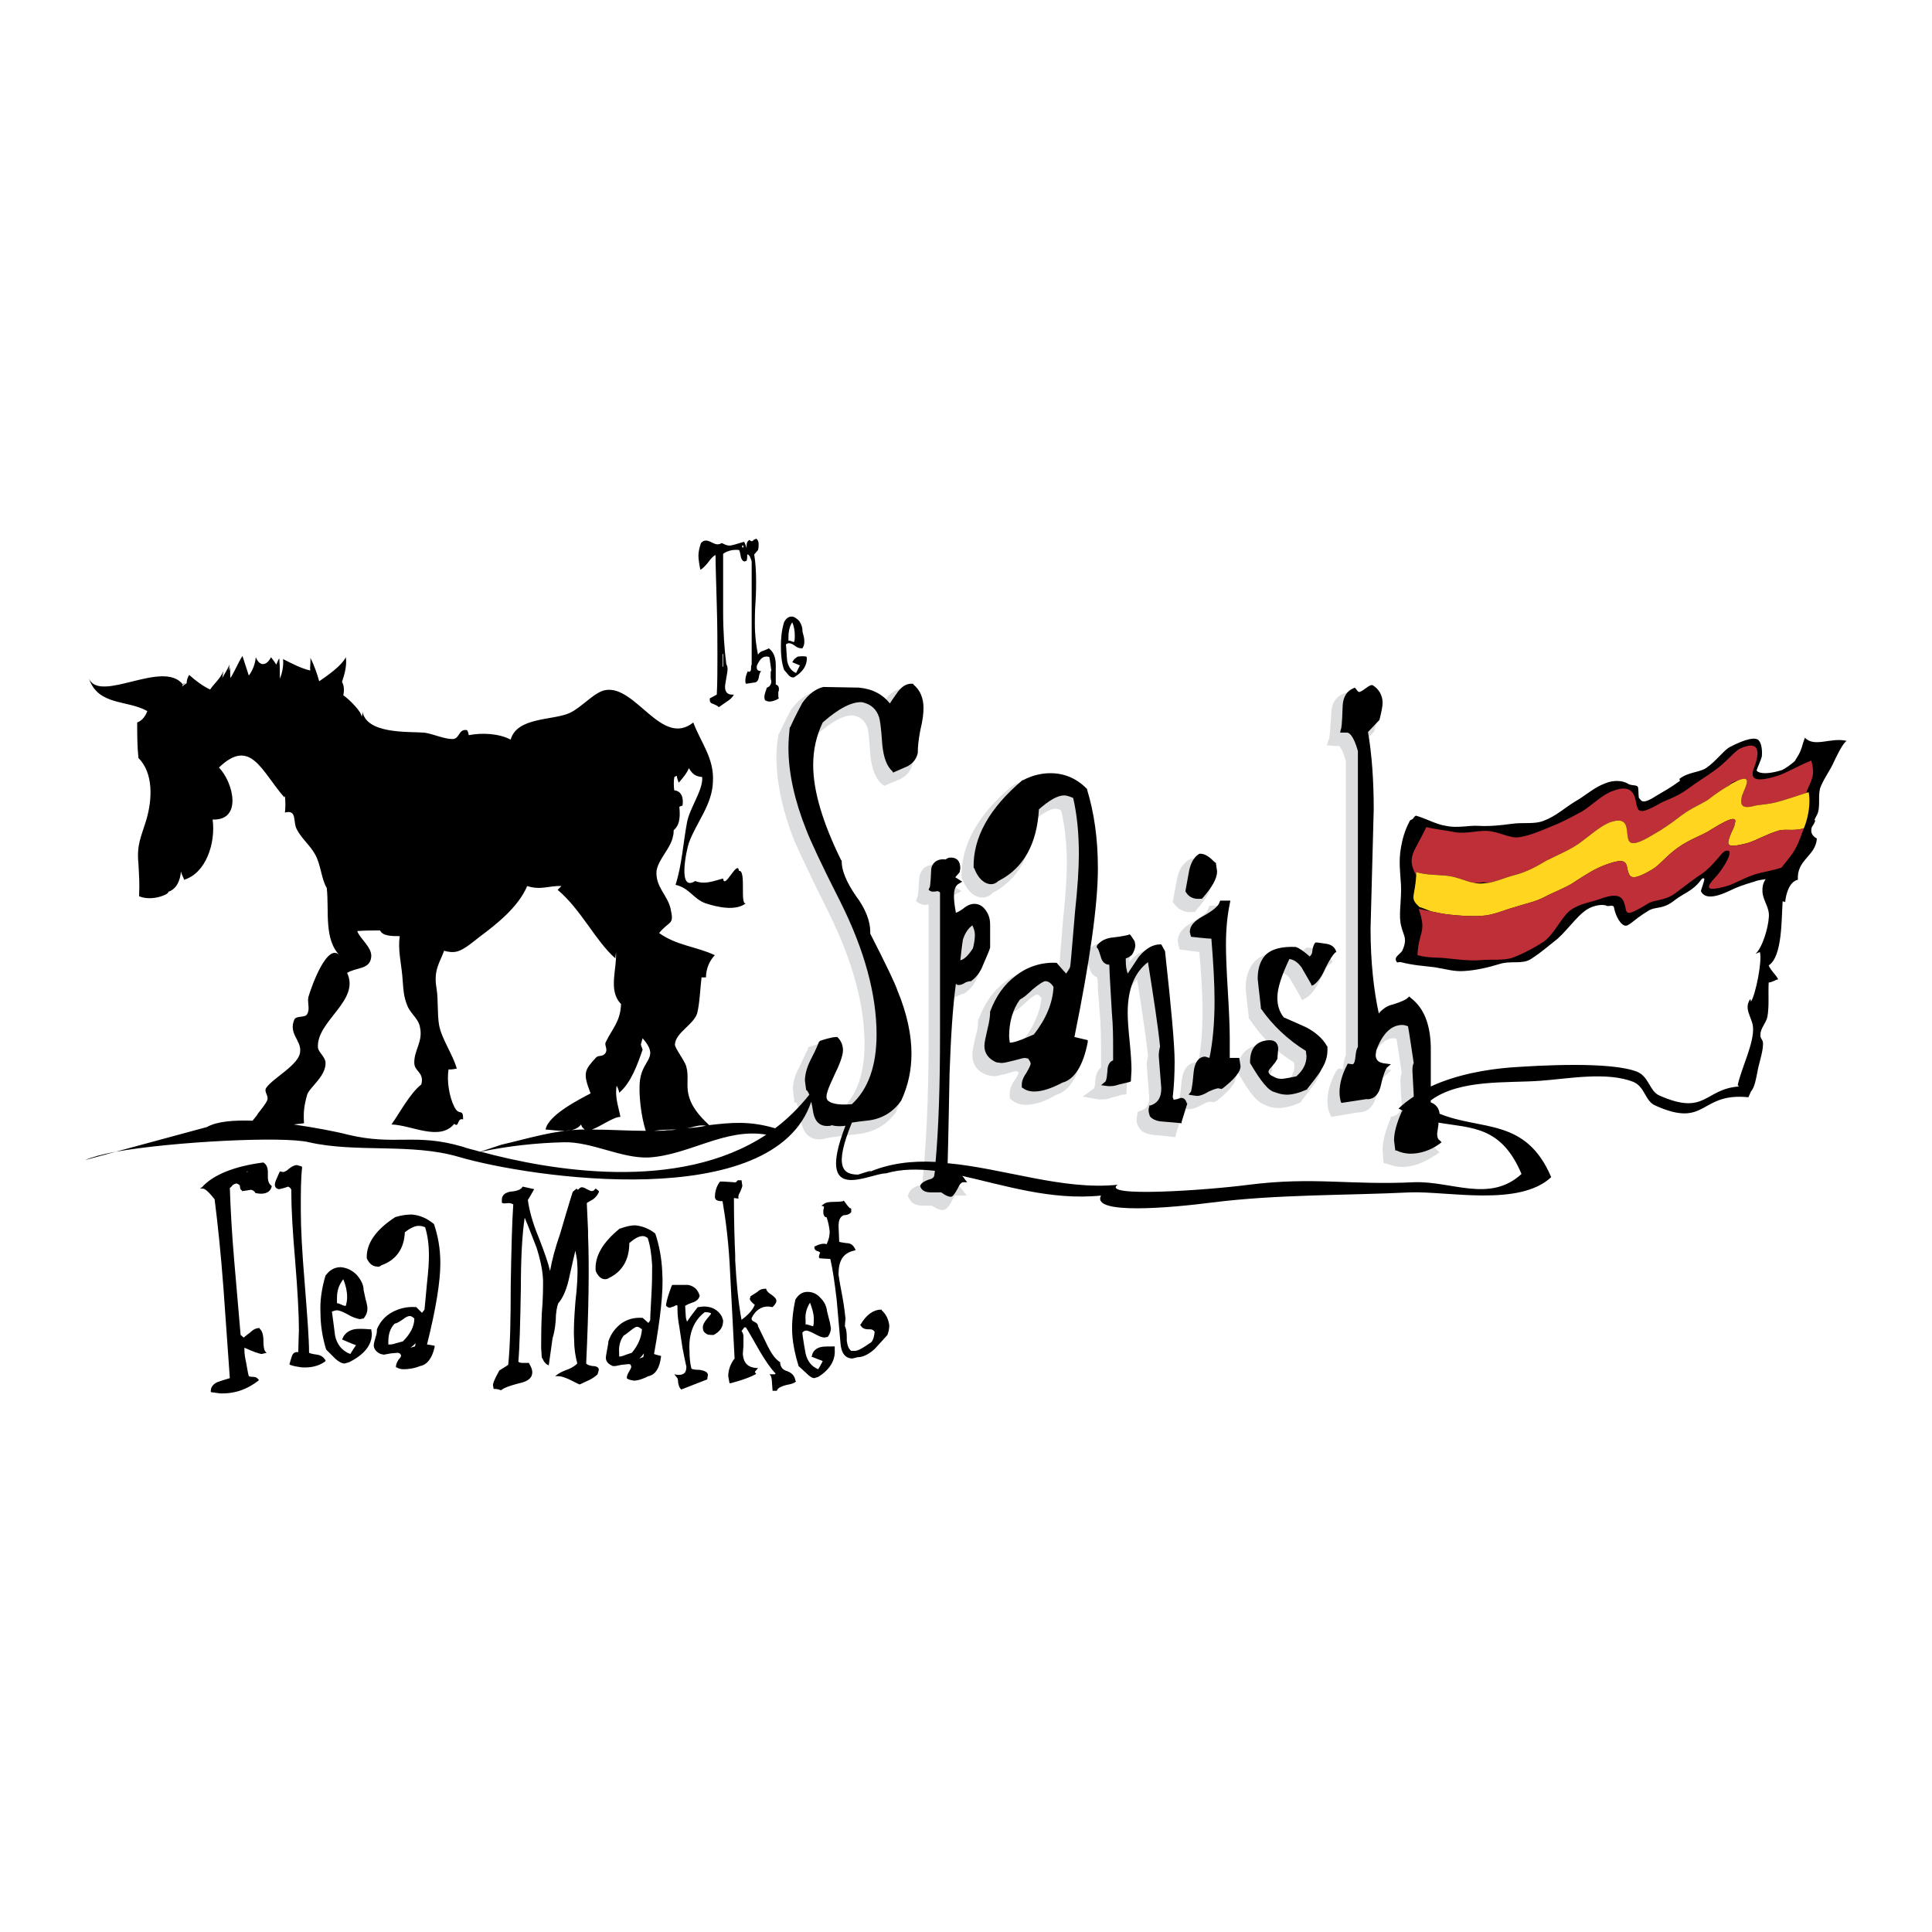 <?xml version="1.0" encoding="utf-8"?>
<!-- Generator: Adobe Illustrator 13.0.0, SVG Export Plug-In . SVG Version: 6.00 Build 14948)  -->
<!DOCTYPE svg PUBLIC "-//W3C//DTD SVG 1.0//EN" "http://www.w3.org/TR/2001/REC-SVG-20010904/DTD/svg10.dtd">
<svg version="1.0" id="Layer_1" xmlns="http://www.w3.org/2000/svg" xmlns:xlink="http://www.w3.org/1999/xlink" x="0px" y="0px"
	 width="192.756px" height="192.756px" viewBox="0 0 192.756 192.756" enable-background="new 0 0 192.756 192.756"
	 xml:space="preserve">
<g>
	<polygon fill-rule="evenodd" clip-rule="evenodd" fill="#FFFFFF" points="0,0 192.756,0 192.756,192.756 0,192.756 0,0 	"/>
	<path fill-rule="evenodd" clip-rule="evenodd" fill="#DCDDDE" d="M88.47,69.614L88.47,69.614v0.063c0,0-0.316,0.443-0.569,0.822
		c-0.76-0.759-1.772-1.265-3.037-1.392l-3.542-0.063l0,0h-0.063c-0.886,0.19-1.645,0.823-2.341,1.771
		c-0.19,0.379-0.632,1.139-1.202,2.404l-0.063,0.063v0.126l0,0c-0.126,0.696-0.19,1.392-0.19,2.088c0,2.657,0.633,5.44,1.771,8.351
		c0.443,1.012,1.582,3.479,3.479,7.275c2.341,4.745,3.543,9.11,3.543,13.032c0,2.91-0.759,5.125-2.278,6.516
		c-1.455,0.127-1.898-0.125-1.961-0.252c0,0-0.063-0.064-0.063-0.127c0,0,0.063-0.379,0.759-1.898
		c0.633-1.201,0.886-2.088,0.886-2.721c0-0.568-0.189-1.139-0.569-1.518l-0.126-0.127h-0.19c-0.253-0.062-0.633-0.062-1.835,0.381
		l-0.252,0.062l-0.063,0.316c-0.063,0.062-0.19,0.316-0.823,1.707c-0.442,0.76-0.632,1.52-0.632,2.215
		c0,0.064,0.126,1.012,0.126,1.012v0.254l0.253,0.062c0,0.127,0.253,0.508,0.443,1.898c0.252,1.266,1.012,1.898,2.15,1.709l0,0
		h0.063c0.126-0.064,0.633-0.191,3.543-0.506c1.519-0.191,2.783-0.887,3.732-2.215l0,0v-0.062c0.696-1.52,1.076-3.164,1.076-4.809
		c0-1.961-0.506-4.113-1.455-6.453c-0.253-0.76-1.139-2.594-2.657-5.631c0-0.063,0-0.126,0-0.126c0-1.075-0.506-2.404-1.519-3.859
		c-1.139-1.645-1.392-2.594-1.392-3.1l0,0v-0.063v-0.126l-0.063-0.19c-1.835-3.606-2.784-6.769-2.784-9.236
		c0-1.392,0.316-2.784,0.885-3.986c1.455-1.265,2.657-1.961,3.606-1.898c0.759,0.126,1.202,0.569,1.455,1.266
		c0,0.063,0.126,0.506,0.253,2.594c0.126,1.392,0.506,2.404,1.139,2.973l0.253,0.19l1.645-0.696c0.696-0.38,1.075-0.886,1.202-1.582
		l0.063-0.063v-0.063V75.94c-0.063-0.316,0-0.886,0.253-2.088c0.189-1.012,0.316-1.771,0.316-2.277c0-1.139-0.38-2.024-1.139-2.72
		l-0.126-0.063l-0.126-0.063C89.672,68.665,89.04,68.918,88.47,69.614L88.47,69.614z"/>
	<path fill-rule="evenodd" clip-rule="evenodd" fill="#DCDDDE" d="M93.404,86.252c-0.506,0-0.949,0.126-1.265,0.379
		c-0.253,0.316-0.442,0.696-0.442,1.139c-0.063,1.328-0.127,1.582-0.127,1.645l-0.063,0.126l-0.126,0.38l0.443,0.253
		c0.189,0.126,0.506,0.126,0.822,0.063c0,0.57,0,13.856,0,13.856c0,5.504-0.253,10.248-0.633,14.045c0,0-0.063,0.062-0.253,0.125
		c-0.569,0.127-0.886,0.381-1.075,0.76l-0.127,0.316l0.19,0.316c0.253,0.443,0.696,0.633,1.329,0.633c0,0,0.759,0,0.886,0
		c0.126,0.062,0.189,0.127,0.316,0.189c0.316,0.189,0.569,0.252,0.759,0.252c0.443,0,0.759-0.568,1.012-1.074
		c0.127-0.316,0.253-0.379,0.253-0.379h1.139l-0.759-1.014c-0.569-0.695-1.076-1.074-1.582-1.201c0-0.695,0.19-9.047,0.19-9.047
		c0.063-3.354,0.253-6.199,0.569-8.414c0.189,0,0.443-0.127,0.759-0.254l0.379-0.189h0.126l0.126-0.062
		c0.569-0.381,1.012-0.949,1.329-1.771c0.443-0.95,0.633-1.519,0.695-1.772l0,0v-0.063c0,0,0.063-0.696,0.063-1.392
		c0-0.38,0-0.759-0.063-1.012v0.063c0-0.569-0.126-1.139-0.506-1.645c-0.316-0.569-0.822-0.822-1.392-0.822
		c-0.379,0-0.822,0.189-1.392,0.632c-0.063,0.063-0.126,0.063-0.19,0.127c-0.126-0.696-0.126-1.013-0.126-1.076
		c0-0.696,0.19-0.886,0.316-0.949l0.949-0.506c0,0-0.759-0.443-0.886-0.569c0.063,0,0.19-0.19,0.19-0.19l0.063-0.19l0.063-0.379
		v-0.063c0-0.886-0.506-1.455-1.329-1.455C93.784,86.062,93.594,86.126,93.404,86.252L93.404,86.252z M95.999,93.971
		c0,0.063,0.063,0.126,0.063,0.19c0,0.379-0.063,0.759-0.189,1.202c-0.127,0.253-0.253,0.443-0.443,0.57
		c0.063-0.506,0.126-1.076,0.126-1.076C95.682,94.477,95.809,94.224,95.999,93.971L95.999,93.971z"/>
	<path fill-rule="evenodd" clip-rule="evenodd" fill="#DCDDDE" d="M101.06,78.344v0.063l-0.127,0.063
		c-3.416,2.847-5.061,5.884-4.998,9.047v0.063l0.063,0.126l0,0c0.506,1.202,1.202,1.834,2.025,1.834
		c0.379,0,0.695-0.126,1.012-0.443l-0.127,0.063c2.595-1.329,4.049-3.796,4.239-7.275c0.886-0.759,1.645-1.202,2.214-1.202
		c0.127,0,0.316,0.063,0.506,0.19c0.38,1.519,0.57,3.29,0.57,5.251c0,1.455-0.127,3.353-0.38,5.694c0,0-0.38,4.745-0.443,5.441
		c-0.063,0.063-0.126,0.19-0.126,0.19c-0.253-0.317-0.76-0.887-0.76-0.887h-0.189c-1.582,0-2.974,0.443-4.176,1.328
		c-1.265,0.949-2.15,2.215-2.72,3.797l-0.063,0.062v0.189l0,0c0,0.254,0,0.633-0.253,1.52c-0.19,0.822-0.316,1.391-0.316,1.771
		c0,0.695,0.253,1.58,1.455,2.023l0.633,0.127c0.316,0,0.759-0.127,1.328-0.254c0.569-0.189,0.822-0.252,0.949-0.252
		c0.063,0,0.127,0.062,0.189,0.062c0,0.064,0.063,0.127,0.063,0.127s-0.063,0.189-0.38,0.695c-0.379,0.506-0.506,0.949-0.506,1.393
		v0.254v0.125l0.063,0.127l0.189,0.127c0.38,0.316,0.822,0.443,1.392,0.443c0.823,0,1.835-0.316,2.911-0.949h-0.063
		c1.392-0.316,2.341-1.771,2.783-4.303l0.127-0.568c0,0-0.949-0.254-1.393-0.316c1.519-7.339,2.278-12.907,2.278-16.513
		c0-3.037-0.38-5.694-1.076-8.035v-0.063V79.42l-0.126-0.126c-1.139-1.076-2.404-1.645-3.859-1.645
		C103.084,77.648,102.071,77.902,101.06,78.344L101.06,78.344z M102.451,99.918c0.76-0.697,1.013-0.697,1.013-0.697
		c0.126,0,0.253,0.127,0.442,0.316c-0.126,1.455-0.759,2.848-1.835,4.303c-0.189,0.062-1.075,0.379-1.075,0.379
		c-0.253,0.127-0.506,0.191-0.759,0.254c0-0.062,0-0.127,0-0.127c0-1.391,0.316-2.529,0.949-3.416
		C101.503,100.74,101.882,100.486,102.451,99.918L102.451,99.918z"/>
	<path fill-rule="evenodd" clip-rule="evenodd" fill="#DCDDDE" d="M111.751,93.781l-0.126,0.063c0,0-0.253,0.063-1.455,0.189
		c-0.76,0.063-1.392,0.38-1.771,0.949l-0.316,0.443l0.316,0.379l0,0c0,0,0.126,0.19,0.316,0.823
		c0.126,0.442,0.379,0.759,0.759,0.886c0.063,0.379,0.063,1.139,0.063,1.139l0.253,3.289c0.063,1.393,0.063,2.531,0.063,3.48
		c0,0,0,0.758,0,1.074c-0.253,0.191-0.507,0.57-0.569,1.266c0,0.57-0.127,0.76-0.127,0.822c-0.063,0.064-1.139,0.824-1.139,0.824
		l1.392,0.252c0.443,0.062,0.886,0.062,1.455-0.127h-0.062c0.253-0.062,0.569-0.125,1.139-0.316h0.189l0.253-0.062l0.063-1.455
		c0-0.695-0.063-1.709-0.189-2.973c-0.19-1.203-0.254-2.152-0.254-2.785c0-1.896,0.506-3.289,1.455-4.238
		c0.507,3.289,0.886,5.883,1.076,7.592c-0.063,0.316-0.127,0.633-0.127,0.949c0,0.062,0.253,3.289,0.253,3.289
		c0,0.697-0.253,1.076-0.822,1.266l-0.316,0.127l-0.063,0.316l-0.062,0.443c0,0.316,0.062,0.568,0.253,0.822
		c0.189,0.379,0.633,0.568,1.202,0.695l2.403,0.252l0.127-0.506l0.569-1.771v-0.125l-0.063-0.189
		c-0.189-0.697-0.633-0.824-0.886-0.824l0,0c0,0-0.316,0.064-0.442,0.127c0.126-1.074,0.189-2.15,0.189-3.289
		c0-1.645-0.316-5.252-1.012-11.008v-0.126l-0.063-0.126l-0.443-0.823l-0.316-0.063c-0.822,0-1.581,0.442-2.34,1.329
		c0,0.063,0,0.063-0.064,0.126c0.19-0.316,0.254-0.633,0.254-0.949v-0.063l-0.063-0.506l0,0l-0.506-0.759l-0.19-0.253
		L111.751,93.781L111.751,93.781z M112.258,96.501c-0.063,0.127-0.19,0.316-0.38,0.569c0-0.062,0-0.189,0-0.253
		C112.004,96.754,112.131,96.628,112.258,96.501L112.258,96.501z"/>
	<path fill-rule="evenodd" clip-rule="evenodd" fill="#DCDDDE" d="M121.937,90.365h-1.265l-0.19,0.443
		c0,0.063-0.189,0.443-1.519,1.202c-0.948,0.506-1.455,1.139-1.455,1.898l0.063,0.379l0.127,0.443c0,0,1.519,0.19,1.961,0.253
		c0.19,2.151,0.316,4.113,0.316,5.82c0,2.025-0.126,3.797-0.442,5.188h-0.127l0,0c-0.443,0-1.329,0.189-1.519,1.898
		c-0.126,1.393-0.189,1.709-0.253,1.709l-0.189,0.316l-0.316,0.506l0.948,0.189l0.443,0.062h0.063c0.316,0,0.759-0.125,1.328-0.441
		s0.76-0.316,0.822-0.316c0.063,0,0.38,0.062,0.38,0.062l0.253-0.127l0,0c1.392-1.074,1.962-1.834,1.962-2.529v-0.064l-0.254-1.266
		c0,0-0.442,0.064-0.506,0.127c0,0-0.189,0-0.316,0c0-0.568,0-1.582,0-1.582c0-1.074-0.063-2.656-0.189-4.744
		c-0.127-2.025-0.19-3.606-0.19-4.619c0-1.455,0.127-2.847,0.316-3.985l0.19-0.822H121.937L121.937,90.365z"/>
	<path fill-rule="evenodd" clip-rule="evenodd" fill="#DCDDDE" d="M118.773,85.683l-0.063,0.063
		c-0.633,0.316-1.075,0.949-1.265,1.898l-0.443,2.341l0.19,0.252c0.442,0.57,1.075,0.823,1.771,0.759h0.254l0.126-0.189
		c1.075-1.202,1.582-2.151,1.582-2.974l0,0l-0.19-1.202c0,0-0.126-0.063-0.189-0.063c-0.569-0.569-1.075-0.823-1.519-0.886h-0.189
		H118.773L118.773,85.683z"/>
	<path fill-rule="evenodd" clip-rule="evenodd" fill="#DCDDDE" d="M130.414,94.54l-0.189,0.063v0.063
		c-0.316,0.19-0.443,0.633-0.506,1.076c-0.443-0.38-0.887-0.633-1.202-0.759h-0.063l0,0c-1.455-0.063-2.594,0.253-3.29,0.949
		c-0.569,0.632-0.886,1.519-0.886,2.656c0,0.064,0,0.254,0.316,2.912l0,0v0.125l0.127,0.127c1.075,1.645,2.53,3.1,4.365,4.238
		c0.062,0.189,0.062,0.316,0.062,0.316c0,0.633-0.253,1.139-0.822,1.645c-1.075,0.191-1.328,0.254-1.328,0.254
		c-0.189,0-0.443-0.062-0.696-0.254c-0.126-0.062-0.126-0.062-0.189-0.125c0.063,0,0.063-0.064,0.189-0.191
		c0.316-0.314,0.507-0.568,0.569-0.758l0.063-0.064v-0.125v-0.064l0.063-0.695c0.063-0.506,0-0.887-0.189-1.201
		c-0.19-0.191-0.443-0.443-1.013-0.443c-1.455,0.062-2.277,1.012-2.277,2.529v0.191l0.062,0.125c1.14,2.025,1.962,2.975,2.721,3.102
		h-0.126c0.379,0.189,0.886,0.316,1.392,0.316c0.633,0,1.328-0.191,2.088-0.508l0.063-0.062h0.062l0.063-0.127
		c1.266-1.645,1.392-1.834,1.455-1.961c0.443-0.76,0.696-1.518,0.696-2.215l-0.063-0.441l-0.063-0.127
		c-0.442-0.822-1.139-1.455-2.214-2.025c0,0-2.024-0.885-2.215-1.012c-0.315-0.443-0.442-1.012-0.442-1.582
		c0-0.822,0.316-1.961,1.012-3.416c0.254,0.127,0.507,0.254,0.696,0.57l0,0c0.126,0.189,0.316,0.568,0.949,1.645l0.253,0.506
		l0.442-0.254c0.507-0.316,0.949-0.949,1.393-1.834c0.442-0.949,0.695-1.329,0.822-1.392l0.379-0.316l-0.189-0.443
		c-0.189-0.316-0.506-0.822-1.266-0.886v0.063c-0.126-0.063-0.442-0.126-0.885-0.19h-0.063h-0.063H130.414L130.414,94.54z"/>
	<path fill-rule="evenodd" clip-rule="evenodd" fill="#DCDDDE" d="M135.918,68.855l-0.062,0.063c-0.19,0-0.443,0.19-0.76,0.443
		c-0.189,0.126-0.253,0.19-0.316,0.19c0-0.063-0.063-0.126-0.063-0.126l-0.189-0.38l-0.442,0.127
		c-0.57,0.253-1.266,0.759-1.266,2.087c-0.127,1.961-0.19,2.277-0.19,2.341l-0.253,0.759l0.76,0.064c0,0,0.379,0,0.442,0
		c0,0,0.316,0.126,0.696,1.518c0,0.126,0,29.228,0,29.354c-0.127,0.254-0.189,0.57-0.253,1.076c0,0.189,0,0.252-0.063,0.316
		c-0.063,0-0.253-0.064-0.253-0.064h-0.19l-0.253,0.316l0,0c-0.569,1.076-0.822,2.025-0.822,2.91c0,0.443,0.063,0.822,0.189,1.139
		l0.19,0.443l2.657-0.443c0.506,0,1.455-0.125,1.834-1.645c0.316-1.393,0.507-1.645,0.507-1.645l1.012-0.949l-1.328-0.127
		c-0.696-0.062-0.696-0.316-0.696-0.443c0,0,0-0.252,0-0.379c0.633-1.455,1.329-2.215,2.277-2.215c0.063,0,0.19,0.064,0.254,0.064
		c0.062,0.379,0.506,3.289,0.506,3.354c-0.063,0.252-0.127,0.568-0.127,0.822l0.127,2.34c0,0.633-0.254,1.012-0.822,1.203
		l-0.254,0.062l-0.062,0.254c-0.507,1.201-0.76,2.213-0.76,2.973c0,0.062,0.063,1.076,0.063,1.076l0.063,0.316l0.316,0.062
		c0.506,0.189,1.012,0.316,1.518,0.316c1.013,0,2.024-0.379,3.037-1.012l0.696-0.443l-0.633-0.57c-0.063,0-0.063-0.125-0.063-0.379
		c0-0.062,0.063-0.822,0.063-0.822l0.127-0.949v-0.062c0-0.697-0.254-1.203-0.823-1.52c0-0.441,0-3.984,0-3.984v-1.33
		c-0.063-2.402-0.822-4.174-2.214-5.25l-0.316-0.254l-0.316,0.316c-0.063,0-0.316,0.254-1.519,0.57
		c-0.379,0.127-0.695,0.316-1.012,0.568c-0.38-2.213-0.633-4.808-0.633-7.781l0.253-11.83c0-2.911-0.189-5.441-0.506-7.592
		c0.189-0.19,1.075-1.139,1.075-1.139V72.84c0.253-0.759,0.316-1.392,0.316-1.834c0-0.886-0.38-1.645-1.202-2.088l-0.189-0.063
		H135.918L135.918,68.855z"/>
	<path fill-rule="evenodd" clip-rule="evenodd" d="M70.629,56.139c0.316-0.443,0.57-0.696,0.759-0.759
		c0,0.949,0.063,2.594,0.126,4.998c0.063,2.087,0.063,3.732,0.063,5.061c0,1.392,0,2.657-0.063,3.859l-0.696,0.379
		c0,0.063,0,0.126,0,0.19c0,0.189,0.126,0.316,0.38,0.379c0.252,0.126,0.442,0.19,0.506,0.316l0.822-0.569
		c0.316-0.19,0.569-0.443,0.696-0.696c-0.569,0.063-0.885-0.19-0.885-0.759c0-0.19,0.063-0.506,0.126-0.886
		c0.063-0.38,0.127-0.696,0.127-0.886c0-0.253-0.063-0.38-0.127-0.506c-0.189-1.455-0.316-3.226-0.316-5.251v-2.024
		c0-0.885,0-1.582,0-2.087c0-0.57,0-1.139,0-1.645c0.443-0.316,1.012-0.443,1.582-0.38c0.063,0.063,0.126,0.316,0.189,0.696
		c0.063,0.253,0.19,0.443,0.38,0.443c0.063,0,0.126-0.063,0.19-0.063c0.063-0.189,0.063-0.379,0.063-0.569c0-0.063,0-0.063,0-0.063
		c0.19,0,0.316,0.253,0.443,0.696v10.312c-0.063,0.063-0.063,0.126-0.063,0.379c0,0.19-0.063,0.316-0.19,0.316
		c-0.063,0-0.063,0-0.126-0.063c-0.19,0.38-0.253,0.696-0.253,0.949c0,0.126,0,0.189,0.063,0.316l0.822-0.127
		c0.19,0,0.38-0.126,0.443-0.442c0.063-0.38,0.127-0.57,0.253-0.696c-0.316,0-0.443-0.126-0.443-0.379c0,0,0-0.063,0-0.126
		c0.253-0.633,0.569-0.949,0.949-0.949c0.126,0,0.19,0,0.316,0.063l0.19,1.329c-0.063,0.063-0.063,0.189-0.063,0.253
		c0,0.126,0,0.253,0,0.443s0.063,0.316,0.063,0.38c0,0.316-0.19,0.569-0.443,0.632c-0.127,0.38-0.253,0.696-0.253,0.949
		c0,0.126,0.063,0.253,0.063,0.316c0.126,0.063,0.316,0.126,0.443,0.126c0.316,0,0.632-0.126,0.949-0.316
		c-0.063-0.063-0.063-0.19-0.063-0.316s0-0.189,0-0.316c0.063-0.126,0.063-0.253,0.063-0.316c0-0.253-0.126-0.379-0.316-0.442
		c0-1.329,0-1.961,0-1.961c0-0.759-0.252-1.329-0.696-1.645c-0.063,0.063-0.253,0.126-0.569,0.253
		c-0.253,0.063-0.38,0.19-0.506,0.38c-0.19-0.886-0.316-1.898-0.316-3.164c0-0.442,0-1.139,0.063-2.024
		c0.063-0.949,0.063-1.645,0.063-2.087c0-1.076-0.063-1.961-0.19-2.72l0.38-0.443c0.063-0.252,0.063-0.442,0.063-0.569
		c0-0.253-0.063-0.443-0.253-0.57c-0.063,0.063-0.126,0.063-0.253,0.126c-0.063,0.127-0.126,0.127-0.19,0.127
		c-0.063,0-0.126,0-0.189-0.127c-0.19,0.063-0.316,0.253-0.316,0.57c0,0.063,0,0.19,0,0.253c-0.063-0.19-0.126-0.443-0.253-0.633
		c-0.822,0.253-1.265,0.38-1.455,0.38c-0.253,0-0.506-0.126-0.759-0.253c-0.126,0.063-0.253,0.127-0.443,0.127
		c-0.127,0-0.316-0.063-0.569-0.19c-0.253-0.126-0.443-0.19-0.57-0.19c-0.189,0-0.316,0.063-0.506,0.253
		c-0.126,0.38-0.253,0.823-0.253,1.266c0,0.253,0.063,0.759,0.19,1.392C70.06,56.771,70.313,56.518,70.629,56.139L70.629,56.139z
		 M74.046,54.431h0.126v0.19h-0.126V54.431L74.046,54.431z M72.084,65.249h0.063v1.266h-0.063V65.249L72.084,65.249z"/>
	<path fill-rule="evenodd" clip-rule="evenodd" d="M78.601,67.273c0.19,0.253,0.38,0.316,0.506,0.316c0.063,0,0.126,0,0.19-0.063
		c0.822-0.506,1.202-1.139,1.202-1.835c0-0.063,0-0.126-0.063-0.189c-0.38-0.063-0.633,0-0.822,0
		c-0.253,0.126-0.443,0.316-0.57,0.569l0.759,0.316l-0.379,0.759c-0.443-0.19-0.759-0.569-0.886-1.202
		c-0.063-0.569-0.063-1.075-0.126-1.645c0.063-0.063,0.189-0.126,0.316-0.126c0.127,0,0.316,0.063,0.57,0.253
		c0.253,0.189,0.442,0.253,0.633,0.253c0,0,0.063,0,0.126,0c0.126-0.189,0.19-0.38,0.19-0.632c0-0.127,0-0.316-0.063-0.57
		c-0.063-0.253-0.126-0.442-0.126-0.569c0-0.379-0.126-0.632-0.316-0.949c-0.253-0.253-0.506-0.443-0.759-0.443
		c-0.316,0-0.569,0.19-0.759,0.569c-0.253,0.822-0.316,1.645-0.316,2.404c0,0.822,0.063,1.582,0.316,2.341
		C78.221,66.831,78.348,66.957,78.601,67.273L78.601,67.273z M79.043,62.085c0.19,0.443,0.253,0.886,0.253,1.329
		c0,0.189,0,0.443-0.063,0.633c-0.063,0-0.126,0-0.253-0.063s-0.19-0.063-0.19-0.063c-0.063,0-0.063,0-0.126,0
		c0-0.126,0-0.253,0-0.379C78.664,62.971,78.791,62.465,79.043,62.085L79.043,62.085z"/>
	<path fill-rule="evenodd" clip-rule="evenodd" d="M8.884,67.716c-0.063-0.126-0.126-0.316-0.19-0.506
		C8.757,67.399,8.82,67.589,8.884,67.716L8.884,67.716z"/>
	<path fill-rule="evenodd" clip-rule="evenodd" d="M18.373,68.159c0,0-0.063,0.063-0.126,0.127h0.063
		C18.437,68.159,18.437,68.159,18.373,68.159L18.373,68.159z"/>
	<path fill-rule="evenodd" clip-rule="evenodd" d="M97.2,86.632c0.38,1.012,1.013,1.582,1.708,1.582
		c0.254,0,0.507-0.126,0.696-0.316c2.53-1.266,3.859-3.733,4.049-7.149c1.013-0.886,1.835-1.392,2.53-1.392
		c0.254,0,0.569,0.126,0.886,0.253c0.38,1.645,0.569,3.479,0.569,5.63c0,1.392-0.126,3.353-0.379,5.694
		c-0.38,4.492-0.443,5.377-0.507,5.567c0,0.063-0.253,0.443-0.379,0.633c-0.253-0.253-0.949-1.075-0.949-1.075h-0.063
		c-1.455-0.063-2.847,0.379-3.985,1.266c-1.202,0.885-2.024,2.088-2.594,3.605l0,0v0.062c0,0.381-0.063,0.887-0.253,1.646
		c-0.19,0.822-0.316,1.391-0.316,1.707c0,0.76,0.442,1.328,1.202,1.645l0.506,0.064c0.316,0,0.695-0.127,1.266-0.254
		c0.506-0.127,0.885-0.252,1.075-0.252c0,0,0.253,0.062,0.316,0.062c0.126,0.189,0.253,0.379,0.253,0.506
		c0,0.062-0.063,0.316-0.443,0.949c-0.316,0.443-0.442,0.822-0.442,1.139c0,0.062,0,0.127,0,0.189v0.127h0.063
		c0.316,0.254,0.695,0.379,1.202,0.379c0.759,0,1.708-0.316,2.783-0.885c1.202-0.316,2.088-1.709,2.53-4.049v-0.189
		c0,0-1.075-0.254-1.328-0.316c1.519-7.466,2.341-13.16,2.341-16.829c0-2.973-0.38-5.567-1.075-7.845v-0.063l-0.063-0.063
		c-1.013-1.012-2.215-1.519-3.606-1.519c-0.822,0-1.771,0.19-2.721,0.696h-0.062l0,0c-3.29,2.784-4.935,5.694-4.872,8.73l0,0
		L97.2,86.632L97.2,86.632z M103.147,103.207c-0.127,0.064-1.202,0.506-1.202,0.506c-0.506,0.189-0.886,0.316-1.202,0.316
		c0-0.189-0.063-0.379-0.063-0.633c0-1.455,0.38-2.721,1.075-3.668c0.254-0.127,0.696-0.443,1.266-1.014
		c0.76-0.633,1.139-0.822,1.266-0.822c0.316,0,0.569,0.189,0.822,0.57C105.045,100.045,104.35,101.689,103.147,103.207
		L103.147,103.207z"/>
	<path fill-rule="evenodd" clip-rule="evenodd" d="M109.474,94.287l-0.063,0.189l0.063,0.127c0.063,0,0.127,0.126,0.38,0.949
		c0.126,0.443,0.442,0.696,0.822,0.696c0,0.316,0.063,1.455,0.063,1.455l0.189,3.289c0.127,1.393,0.127,2.594,0.127,3.543
		c0,0.443,0,0.887,0,1.266c-0.253,0.064-0.569,0.379-0.569,1.076c-0.063,0.885-0.19,1.074-0.254,1.074l-0.379,0.316l0.442,0.064
		c0.38,0.062,0.822,0.062,1.329-0.127l1.075-0.254l0.126-0.062l0.064-1.139c0-0.633-0.064-1.645-0.19-2.91
		c-0.126-1.201-0.19-2.15-0.19-2.783c0-2.404,0.696-4.049,2.025-5.062c0.569,3.606,1.012,6.452,1.202,8.415
		c-0.063,0.252-0.127,0.568-0.127,0.947l0.253,3.227c0,0.887-0.316,1.455-1.075,1.709h-0.127v0.127
		c-0.063,0.127-0.063,0.252-0.063,0.379c0,0.189,0.063,0.379,0.127,0.57c0.189,0.252,0.569,0.441,1.013,0.506l2.15,0.189v-0.127
		l0.569-1.834l-0.063-0.064c-0.126-0.441-0.379-0.506-0.569-0.506l-0.379,0.127l-0.316,0.062c-0.063,0-0.063-0.125-0.127-0.252
		c0.127-1.076,0.19-2.277,0.19-3.543c0-1.645-0.316-5.188-0.949-10.945V94.92l-0.38-0.696h-0.126c-0.696,0-1.393,0.38-2.088,1.202
		c-0.063,0.063-0.253,0.379-1.14,1.708c-0.126-0.379-0.189-0.759-0.189-1.265c0-0.063,0-0.19,0-0.253
		c0.254-0.063,0.443-0.19,0.633-0.38c0.189-0.316,0.316-0.632,0.316-0.949l-0.063-0.379l-0.38-0.57l-0.126-0.126l-0.126,0.063
		c-0.064,0-0.38,0.126-1.519,0.253l0,0C110.359,93.591,109.854,93.844,109.474,94.287L109.474,94.287z"/>
	<path fill-rule="evenodd" clip-rule="evenodd" d="M118.71,92.958c0,0.126,0.063,0.19,0.063,0.316l0.063,0.19
		c0,0,1.708,0.189,2.024,0.189c0.189,2.341,0.316,4.428,0.316,6.199c0,2.279-0.189,4.176-0.506,5.695
		c-0.19-0.064-0.443-0.127-0.443-0.127c-0.442,0-1.012,0.316-1.139,1.582c-0.127,1.518-0.253,1.834-0.253,1.896l-0.253,0.316
		l0.379,0.064l0.443,0.062c0.316,0,0.695-0.127,1.202-0.443c0.569-0.252,0.822-0.316,0.948-0.316l0.316,0.064l0.127-0.064
		c1.202-0.949,1.771-1.645,1.771-2.213l-0.126-0.822h-0.19c0,0-0.506,0-0.759,0c0-0.381,0-1.963,0-1.963
		c0-1.012-0.063-2.594-0.19-4.682c-0.126-2.023-0.189-3.605-0.189-4.617c0-1.518,0.127-2.91,0.38-4.112l0.062-0.316h-1.012
		l-0.063,0.127c-0.063,0.316-0.442,0.759-1.708,1.455C119.153,91.883,118.71,92.389,118.71,92.958L118.71,92.958z"/>
	<path fill-rule="evenodd" clip-rule="evenodd" d="M119.786,89.669h0.126l0.063-0.063c0.949-1.076,1.455-1.961,1.455-2.657
		l-0.126-0.886h-0.063c-0.569-0.569-1.013-0.885-1.455-0.885h-0.063h-0.063c-0.506,0.316-0.822,0.822-1.012,1.645l-0.38,2.088
		l0.063,0.126C118.647,89.542,119.153,89.732,119.786,89.669L119.786,89.669z"/>
	<path fill-rule="evenodd" clip-rule="evenodd" d="M127.188,108.965c0.316,0.127,0.76,0.252,1.202,0.252
		c0.569,0,1.266-0.189,1.961-0.506h0.063v-0.062c1.266-1.582,1.329-1.771,1.392-1.898c0.443-0.695,0.633-1.328,0.633-1.961
		c0-0.127,0-0.254,0-0.379l0,0l-0.063-0.064c-0.379-0.695-1.075-1.328-2.024-1.834c0,0-1.961-0.887-2.277-1.012
		c-0.442-0.57-0.633-1.203-0.633-1.963c0-0.949,0.443-2.276,1.202-3.858c0.443,0.063,0.822,0.316,1.202,0.822l0.949,1.646
		l0.063,0.189l0.189-0.062c0.442-0.316,0.822-0.822,1.202-1.709c0.379-0.759,0.695-1.265,0.949-1.519l0.126-0.063l-0.063-0.19
		c-0.189-0.379-0.506-0.569-0.949-0.632l-0.885-0.127h-0.063h-0.127c-0.126,0.127-0.253,0.38-0.316,0.886
		c0,0.252-0.126,0.379-0.253,0.506c-0.569-0.506-1.012-0.822-1.392-0.949c-1.392-0.063-2.404,0.19-3.037,0.823
		c-0.506,0.569-0.759,1.329-0.759,2.341c0,0.125,0.063,0.568,0.316,2.846v0.064v0.062c1.139,1.645,2.657,3.1,4.492,4.238
		c0,0.127,0.062,0.506,0.062,0.506c0,0.822-0.379,1.455-1.012,2.025c-1.139,0.252-1.455,0.252-1.519,0.252
		c-0.253,0-0.506-0.062-0.822-0.252c-0.443-0.189-0.443-0.443-0.443-0.506c0,0,0.063-0.189,0.316-0.443
		c0.254-0.316,0.443-0.506,0.506-0.695l0,0l0.063-0.064l0.063-0.758c0.063-0.381,0-0.633-0.127-0.822
		c-0.189-0.254-0.442-0.316-0.759-0.316c-1.266,0.062-1.897,0.822-1.897,2.15v0.062v0.064
		C125.796,107.889,126.555,108.838,127.188,108.965L127.188,108.965z"/>
	<path fill-rule="evenodd" clip-rule="evenodd" d="M11.541,114.91c-1.392,0.254-2.468,0.57-3.037,0.824L11.541,114.91L11.541,114.91
		z"/>
	<path fill-rule="evenodd" clip-rule="evenodd" d="M180.076,73.6c-0.316,0.823-0.253,1.012-0.632,1.708
		c-0.127,0.19-0.254,0.443-0.38,0.633c-0.443,0.379-0.886,0.696-1.266,0.886c-2.024,0.632-2.594,0.126-2.53,0
		c0.126-0.38,0.38-0.886,0.506-1.329c0.063-0.506,0-1.329-0.316-1.645s-1.202-0.19-2.91,0.696c-0.633,0.38-1.328,1.392-2.341,2.088
		c-0.695,0.443-1.771,0.379-2.656,1.076l0.062,0.19c-0.949,0.696-1.771,1.139-2.404,1.518c-1.454,0.949-1.454,0.379-1.645,0.253
		c-0.126-0.063-0.063-0.696-0.126-1.075c-0.063-0.38-0.633-0.127-1.076-0.443c-0.442-0.252-1.328-0.379-2.214,0
		c-1.075,0.38-2.024,1.266-3.037,1.835c-0.948,0.569-1.897,1.455-3.1,1.898c-0.949,0.379-2.024,0.126-3.29,0.316
		c-0.948,0.126-2.024,0.253-3.227,0.19c-0.948-0.063-2.087,0.252-3.226,0c-0.949-0.127-1.898-0.696-2.974-1.012
		c-0.19,0-0.253,0.316-0.443,0.379c-0.126,0.063-0.189,0.063-0.253,0.253c-0.442,0.823-0.696,1.771-0.822,2.531
		c-0.253,1.392-0.063,2.594,0,3.732c0.063,1.392-0.19,2.72-0.063,3.669c0.189,1.392,0.822,1.519,0.189,2.91
		c-0.189,0.316-0.759,0.569-0.632,0.949c0.126,0.38,0.189,0.127,0.506,0.19c1.202,0.316,2.341,0.379,3.354,0.506
		c1.201,0.19,1.897,0.443,2.909,0.38c1.202-0.063,2.531-0.38,3.543-0.696c1.202-0.38,2.278,0.063,3.163-0.506
		c1.076-0.696,1.771-1.329,2.657-2.024c1.202-1.075,2.215-2.72,3.417-3.163c0.822-0.316,1.392-0.19,1.455-0.126
		c0.189,0.126,0.695-0.19,0.759,0.189c0.063,0.443,0.442,1.519,1.012,1.771c0.443,0.19,0.822-0.506,2.404-1.455
		c0.696-0.443,1.329-0.126,2.404-0.885c0.886-0.696,1.202-0.76,1.835-1.203c1.075-0.759,1.012-1.265,1.328-1.139
		c0.126,0.063-0.316,1.139-0.316,1.266c0.19,0.379,0.696,1.012,2.91-0.063c0.633-0.316,1.328-0.569,2.404-0.886
		c0.316-0.126,0.695-0.189,1.139-0.253c-0.189,0.316-0.316,0.569-0.316,1.139c0,1.012,0.759,1.645,0.633,2.72
		c-0.063,1.013-0.633,2.974-1.329,3.606c0.127-0.063,0.253-0.126,0.443-0.189c0.253,0.886-0.443,4.302-0.886,4.935
		c-0.063-0.064,0-0.189-0.063-0.254c-0.696,0.949,0.127,1.771,0.253,2.721c0.19,1.582-1.139,4.111-1.518,5.883l0.126,0.127
		c-3.479,0.254-3.29,2.975-7.972,0.887c-0.948-0.443-1.012-1.836-2.15-2.342c-2.657-1.074-9.933-0.633-12.653-0.443
		c-2.403,0.191-5.377,0.697-7.971,1.898c0-1.139,0-2.023,0-2.594c0-1.012,0-1.328,0-1.391c-0.063-2.277-0.696-3.859-2.024-4.873
		l-0.127-0.125l-0.126,0.125c-0.127,0.127-0.507,0.381-1.582,0.697c-0.569,0.125-1.013,0.506-1.328,0.885
		c-0.507-2.34-0.823-5.187-0.823-8.477l0.316-11.894c0-2.91-0.189-5.504-0.569-7.718c0.127-0.126,1.139-1.202,1.139-1.202l0,0
		c0.19-0.759,0.316-1.329,0.316-1.708c0-0.759-0.379-1.392-1.012-1.771h-0.063h-0.063c-0.189,0.063-0.38,0.19-0.633,0.379
		c-0.315,0.253-0.506,0.316-0.569,0.316c0,0-0.126,0-0.316-0.316l-0.126-0.126l-0.127,0.063c-0.633,0.253-1.012,0.822-1.075,1.708
		c-0.063,1.961-0.127,2.341-0.189,2.404l-0.063,0.316h0.253h0.442c0.19,0,0.633,0.253,1.076,1.834c0,0,0,29.482,0,29.544
		c-0.127,0.127-0.19,0.443-0.253,1.012c-0.063,0.695-0.254,0.695-0.316,0.695l-0.443-0.062l-0.063,0.127
		c-0.506,0.949-0.759,1.898-0.759,2.721c0,0.379,0.063,0.695,0.127,0.949l0.062,0.125l2.468-0.379
		c0.506,0.062,1.202-0.189,1.455-1.328c0.316-1.393,0.569-1.771,0.633-1.836l0.379-0.316l-0.442-0.062
		c-0.949-0.062-1.075-0.506-1.075-0.885l0.062-0.443c0.633-1.709,1.519-2.531,2.594-2.531c0.19,0,0.38,0.064,0.57,0.127
		c0.062,0.254,0.569,3.67,0.569,3.67c-0.127,0.252-0.127,0.506-0.127,0.822l0.127,2.34c0,0.064,0,0.127,0,0.191
		c-0.569,0.379-1.076,0.758-1.519,1.201c0.189,0.062,0.316,0.127,0.442,0.254h-0.126v0.062c-0.506,1.139-0.76,2.088-0.76,2.846
		l0.127,1.014h0.127c0.379,0.189,0.885,0.316,1.392,0.316c0.948,0,1.961-0.316,2.847-0.949l0.253-0.189l-0.189-0.191
		c-0.19-0.125-0.254-0.316-0.254-0.695l0.127-0.885v-0.189c3.29,0.568,6.264,0.314,8.288,5.123
		c-3.164,2.91-6.959,0.697-10.692,0.822c-6.516,0.316-9.995-0.568-16.512,0.254c-4.365,0.568-14.804,1.266-13.096,0
		c-5.44,0.568-11.388-1.645-16.955-2.15c0.063-1.963,0.189-8.922,0.189-8.922c0.127-3.668,0.316-6.643,0.633-8.982
		c0.063,0.062,0.126,0.127,0.253,0.127c0.189,0,0.442-0.064,0.696-0.254c0.316-0.127,0.443-0.127,0.506-0.127h0.063l0.063-0.062
		c0.443-0.316,0.886-0.886,1.139-1.582c0.38-0.886,0.633-1.456,0.696-1.708c0-0.063,0-2.277,0-2.277c0-0.57-0.127-1.012-0.443-1.455
		c-0.315-0.443-0.695-0.633-1.139-0.633c-0.316,0-0.696,0.126-1.139,0.506c-0.442,0.316-0.632,0.379-0.696,0.379
		c-0.189-1.012-0.189-1.455-0.189-1.645c0-0.633,0.126-1.075,0.506-1.265l0.316-0.19c0,0-0.506-0.316-0.696-0.443
		c0.189-0.189,0.442-0.506,0.442-0.506l0,0l0.063-0.38c0-0.696-0.316-1.075-0.949-1.075c-0.19,0-0.38,0.063-0.506,0.189
		c-0.506-0.063-0.886,0.063-1.139,0.316c-0.19,0.19-0.316,0.443-0.316,0.823c-0.063,1.455-0.126,1.708-0.19,1.708l-0.063,0.189
		l0.19,0.127c0.126,0.063,0.379,0.063,0.696,0c0.063,0,0.189,0.063,0.253,0.126c0,0.253,0,14.108,0,14.108
		c0,4.934-0.126,9.236-0.443,12.779c-2.341-0.127-4.618,0.127-6.769,1.074c0.949-0.441-0.57,0.064-0.949,0.191
		c-1.518,0-2.467-0.697-0.633-5.188c0.38-0.064,0.886-0.127,1.455-0.191c1.456-0.125,2.657-0.822,3.479-2.023
		c0.696-1.52,1.012-3.037,1.012-4.682c0-1.834-0.442-3.986-1.392-6.264c-0.253-0.76-1.139-2.593-2.72-5.693c0-0.063,0-0.127,0-0.19
		c0-1.012-0.443-2.277-1.455-3.606c-0.949-1.392-1.392-2.531-1.392-3.353c0-0.063,0-0.063,0-0.063v-0.063l-0.063-0.063
		c-1.835-3.732-2.784-6.896-2.784-9.49c0-1.518,0.316-2.91,0.949-4.239c1.582-1.392,2.91-2.087,3.922-2.024
		c0.886,0.19,1.455,0.696,1.708,1.519c0.063,0.19,0.19,0.822,0.316,2.72c0.126,1.265,0.442,2.151,1.012,2.657l0.063,0.126
		l1.455-0.633c0.569-0.316,0.886-0.759,1.012-1.328l0,0v-0.063c0-0.506,0.063-1.202,0.253-2.214
		c0.253-1.012,0.316-1.708,0.316-2.214c0-0.949-0.316-1.771-1.012-2.341v-0.063h-0.063c-0.506-0.063-1.012,0.189-1.455,0.759l0,0
		c0,0-0.633,0.886-0.823,1.202c-0.696-0.885-1.708-1.455-3.1-1.582c-0.063,0-3.543-0.063-3.543-0.063
		c-0.759,0.189-1.455,0.696-2.088,1.582c-0.19,0.379-0.632,1.139-1.202,2.404l0,0l-0.063,0.063
		c-0.063,0.632-0.126,1.329-0.126,2.024c0,2.53,0.633,5.314,1.771,8.161c0.379,1.012,1.518,3.479,3.416,7.212
		c2.404,4.808,3.606,9.235,3.606,13.222c0,3.1-0.822,5.441-2.467,6.959c-1.518,0.127-2.151-0.127-2.404-0.379
		c-0.063-0.064-0.126-0.189-0.126-0.379c0-0.254,0.126-0.76,0.759-2.088c0.569-1.141,0.886-2.025,0.886-2.531
		s-0.19-0.949-0.506-1.266l-0.063-0.062h-0.063c-0.126,0-0.506,0-1.645,0.379l-0.063,0.062l-0.063,0.064
		c-0.063,0.127-0.19,0.568-0.823,1.771c-0.379,0.758-0.569,1.455-0.569,2.088l0.126,0.949h0.063
		c0.063,0.062,0.127,0.189,0.253,0.441c-1.013,1.266-2.151,2.404-3.417,3.354c-2.53-0.76-4.429-0.568-6.58-0.316
		c-1.012-0.949-1.834-1.898-2.088-3.162c-0.189-0.887,0.063-1.771-0.189-2.658c-0.126-0.568-1.139-1.834-1.139-2.215
		c0.063-1.201,1.834-1.961,2.214-3.1c0.253-0.949,0.316-2.594,0.442-3.605c0.19,0,0.316,0,0.443,0c0-0.886,0.38-1.708,0.886-2.214
		c-1.898-0.886-3.796-0.949-5.567-2.214c1.139-1.329,1.518-0.759,1.139-2.467c-0.316-1.329-1.519-2.151-1.392-3.732
		c0.19-1.202,1.455-2.278,1.645-3.479c0.063-0.19,0.063-0.38,0.063-0.569c0.506-0.443,0.696-1.076,0.569-2.341
		c0.063-0.063,0.189-0.063,0.316-0.127c0.126-0.822-0.127-1.455-0.823-1.518c-0.063-0.38-0.063-1.012,0-1.265
		c-0.063-0.063,0.253-0.19,0.253-0.19c0,0.19,0.126,0.506,0.19,0.696c0.38-0.443,0.823-0.949,1.012-1.455
		c0.379,0.633,0.696,0.822,1.329,0.886c0.126,1.265-1.265,3.1-1.518,4.555c-0.38,2.024-0.506,4.239-1.139,6.2
		c1.392,0.316,1.771,1.392,2.973,1.835c1.139,0.379,3.037,0.822,4.049,0c-0.633,0.253,0.063-3.354-0.696-3.227
		c-0.127-1.202-1.455,1.961-1.582,0.759c-0.949,0.253-1.835,0.633-2.784,0.253c-1.771,1.139-0.886-3.037-0.633-3.796
		c0.759-2.088,2.341-3.796,2.404-6.137c0.126-2.341-1.202-3.859-1.961-5.884c-3.163,2.531-5.757-3.795-8.794-3.226
		c-1.075,0.189-2.404,1.771-3.542,2.277c-1.645,0.759-5.251,0.379-5.884,2.657c-1.202-0.633-2.91-0.696-4.175-0.443
		c-0.063-0.19-0.063-0.38-0.189-0.506c-0.823-0.126-0.696,0.759-1.329,0.886c-0.823,0.063-2.025-0.506-2.911-0.632
		c-1.582-0.127-5.883,0.189-6.2-2.215c0.063,0.253,0,0.443-0.063,0.633c0-0.506-1.202-1.708-1.834-2.151
		c0.126-0.506,0.063-1.012-0.126-1.329c0.253-0.759,0.506-1.645,0.38-2.467c-0.443,0.886-1.835,1.834-2.657,2.404
		c-0.19-0.696-0.506-1.645-0.886-2.341c0.063,0.443-0.063,0.886,0,1.265c-0.886-0.19-1.835-0.696-2.72-1.139
		c0.063,0.632-0.063,1.328-0.316,1.961c0-0.696,0-1.329-0.063-2.024c-0.126,0.126-0.19,0.443-0.316,0.633
		c0-0.126-0.379-0.569-0.506-0.759c-0.443,0.886-1.139,0.949-1.519,0c-0.063,0.696-0.316,1.329-0.696,1.834
		c-0.19-0.632-0.443-1.328-0.633-1.961c-0.443,0.696-0.759,1.518-1.202,2.214c0-0.316-0.063-0.696,0-1.076
		c-0.063,0.126-0.063,0.253-0.127,0.316c0-0.126,0-0.506,0.063-0.633c-0.253,0.57-0.506,0.949-0.759,1.392
		c0.063-0.19,0.063-0.443,0.127-0.696c-0.316,0.759-0.949,1.266-1.329,1.835c-0.696-0.316-1.455-0.886-2.088-1.455
		c-0.19,0.316-0.253,0.569-0.253,0.822c-0.19,0.127-0.38,0.253-0.506,0.38c0.063-0.063,0.126-0.19,0.126-0.253
		c-1.961-2.531-8.224,1.897-9.363-0.57c0.949,2.721,3.795,2.088,5.82,3.227c-0.19,0.506-0.506,0.949-1.012,1.139
		c0,1.202,0,2.404,0.126,3.543c1.518,1.518,1.392,4.175,0.759,6.263c-0.506,1.645-0.949,2.404-0.759,4.302
		c0.063,1.265,0.126,1.897,0.063,3.226c1.329,0.57,3.1-0.253,2.91-0.442c0.822-0.253,1.202-1.139,1.266-2.025
		c0.063,0.316,0.253,0.569,0.316,0.823c2.151-0.633,3.164-3.606,2.847-6.01c2.973,0.126,2.088-3.669,0.632-5.188
		c3.164-3.037,4.239,0.379,6.517,2.973c0-0.063,0.063-0.063,0.063-0.126c0.063,0.569,0.063,1.139,0,1.645
		c1.265-0.316,0.759,0.949,1.202,1.708c0.506,0.949,1.265,1.518,1.771,2.404c0.633,1.075,0.633,2.467,1.202,3.416
		c0.253,2.341-0.316,5.124,1.329,6.769c-1.265-1.518-2.91,3.226-3.163,4.112c-0.126,0.57,0.19,1.201-0.126,1.709
		c-0.19,0.379-1.012,0.125-1.265,0.506c-0.633,1.455,0.696,2.088,0.569,3.227c-0.063,1.328-2.784,2.656-3.417,3.668
		c-0.19,0.381,0.316,0.76,0.126,1.203c-0.126,0.316-0.632,0.949-0.885,1.266c-0.19,0.316-0.38,0.506-0.57,0.758
		c-1.897-0.062-3.542,0.064-4.555,0.633l-9.11,2.467c5.693-1.012,16.765-1.58,19.295-0.947c4.745,1.074,10.186,0.062,14.931,1.455
		c7.086,2.088,31.442,5.693,35.175-5.504c0.063,0.252,0.126,0.568,0.189,1.012c0.19,1.076,0.759,1.518,1.708,1.391
		c0.063,0,0.063,0,0.126-0.062c0.443,0.127,0.886,0.127,1.392,0.062c-3.1,8.035,2.341,4.746,4.049,4.746
		c1.518-0.443,3.1-0.443,4.872-0.254c0,0.189-0.063,0.381-0.063,0.506c-0.063,0.191-0.253,0.316-0.569,0.381
		c-0.38,0.127-0.696,0.316-0.822,0.568v0.127l0.063,0.127c0.19,0.316,0.506,0.443,1.012,0.443h1.012l0,0l0.38,0.252
		c0.253,0.127,0.442,0.189,0.569,0.189c0.189,0,0.379-0.252,0.696-0.822c0.189-0.441,0.379-0.633,0.569-0.633h0.379l-0.253-0.316
		c-0.063-0.125-0.126-0.189-0.253-0.316c4.239,0.949,8.92,2.469,13.855,1.963c-1.013,1.961,7.148,1.201,11.071,0.695
		c6.516-0.822,13.222-0.695,19.802-1.012c3.732-0.127,10.881,1.455,14.044-1.52c-2.53-5.947-6.959-4.617-11.134-6.326
		c-0.063-0.568-0.38-0.949-0.886-1.139c0-0.062,0-0.127,0-0.189c2.91-2.152,7.655-1.709,10.944-1.961
		c2.721-0.191,6.643-0.949,9.3,0.125c1.139,0.508,1.139,1.898,2.151,2.342c5.188,2.34,4.365-1.328,9.3-0.822l0.253-0.57
		c0.38-0.441,0.506-1.266,0.633-1.896c0.126-0.824,0.569-2.025,0.569-2.785c0.063-0.506-0.316-0.568-0.253-1.012
		c0-0.633,0.569-1.139,0.695-1.771c0.19-1.076,0.063-2.277,0.127-3.416c0.316,0,0.633-0.254,0.948-0.316
		c-0.252-0.506-0.759-0.886-0.948-1.392c1.392-0.886,1.265-4.745,1.392-6.39c0.063,0,0.189,0.063,0.253,0.063
		c0.063-0.696,0.38-2.025,1.266-2.214c-0.127-2.025,1.771-2.341,1.897-4.112c-0.569-0.316-0.632-0.696-0.506-1.139
		c0.127-0.19,0.253-0.38,0.316-0.57c0.063-0.126,0-0.126-0.063-0.126c0.127-0.316,0.316-0.569,0.38-0.822
		c0.189-0.759,0-1.582,0.189-2.341c0.253-0.759,0.886-1.645,1.266-2.404c0.316-0.696,1.012-2.151,1.392-2.341
		C182.67,73.536,181.025,74.612,180.076,73.6L180.076,73.6z M96.062,93.781c0.19-0.632,0.506-1.139,0.949-1.455
		c0.126,0.253,0.253,0.569,0.253,0.949c0,0.379-0.063,0.822-0.19,1.329c-0.442,0.696-0.886,1.139-1.265,1.202
		C95.872,95.362,96.062,93.781,96.062,93.781L96.062,93.781z M70.439,112.316c-0.569,0.127-1.202,0.191-1.897,0.254
		C69.238,112.443,69.744,112.191,70.439,112.316L70.439,112.316z M67.466,112.697c-0.316,0.062-0.569,0.062-0.886,0.062
		c-0.443,0.064-0.886,0.064-1.329,0.064C66.011,112.697,66.833,112.697,67.466,112.697L67.466,112.697z M64.113,103.586
		c1.708,1.963,0.063,2.025-0.253,4.113c-0.19,1.393,0.126,3.795,0.569,5.125c-1.771,0-3.606-0.127-5.377-0.127
		c0.886-0.316,2.151-1.266,2.847-1.266c-0.19-1.012-0.569-1.961-0.379-3.1c0.063,0.062,0.253,0.506,0.253,0.695
		c1.202-1.012,1.835-2.848,2.341-4.301C63.86,104.029,63.924,104.346,64.113,103.586L64.113,103.586z M46.146,114.404
		c-4.745-1.391-6.706-0.062-11.451-1.201c-1.202-0.316-3.227-0.695-5.377-1.012c0.379-0.064,0.696-0.064,1.012-0.127
		c-0.063-1.139,0-1.709,0.316-2.848c0.253-0.758,1.898-1.834,1.834-3.227c-0.063-0.568-0.696-1.012-0.759-1.455
		c-0.19-2.656,4.238-4.682,2.91-7.465c0.886-0.569,2.278-0.316,2.404-1.582c0.126-0.949-1.139-1.834-1.392-2.594
		c0.759-0.063,1.518-0.063,2.277-0.063c0.253,0.569,1.202,0.569,1.961,0.569c-0.189,1.329,0.127,2.594,0.253,3.923
		c0.126,1.264,0.063,2.023,0.569,3.162c0.379,0.76,1.076,1.203,1.202,2.025c0.316,1.455-0.632,2.277-0.569,3.605
		c0.063,0.822,1.012,0.887,0.696,2.088c-1.076,0.822-2.088,2.721-2.974,3.986c2.024,0.062,4.808,1.707,6.263-0.064
		c0.506,0.443,0.253-0.633,0.886-0.441c0-1.203-0.38-0.254-0.886-1.266s-0.759-2.594-0.569-3.732
		c0.316,0.062,0.633-0.064,0.823-0.064c-0.38-1.391-1.519-2.973-1.771-4.365c-0.19-1.139-0.063-2.467-0.253-3.67
		c-0.316-1.771,0.316-2.529,0.759-3.731c0.443,0.126,0.886,0.189,1.329,0.063c0.696-0.19,1.645-1.012,2.214-1.455
		c1.708-1.266,3.859-2.974,4.745-5.062c1.392,0.443,2.214-0.063,3.417,0l-0.38,0.379c2.341,1.961,3.796,5.125,5.757,6.833
		c0-0.19,0.063-0.443,0.063-0.633c0.126,1.645-0.822,3.859,0.506,5.187c-0.063,1.771-0.886,2.469-1.519,3.797
		c-0.19,0.316,0.253,0.695-0.063,1.139c-0.316,0.379-0.696,0.127-0.949,0.443c-1.075,1.201-1.329,1.455-0.506,3.543
		c-1.076,0.568-4.239,2.15-4.492,3.605c1.076,0.062,2.847,0.443,3.543-0.506c0.063,0.252,0.19,0.379,0.38,0.506
		c-0.127,0-0.19,0-0.316,0c-2.72,0.062-5.314,0.885-8.035,1.518l-2.088,0.695C47.285,114.721,46.652,114.594,46.146,114.404
		L46.146,114.404z M47.981,114.91c2.657-0.568,5.567-0.885,8.288-0.947c2.784-0.064,5.757,1.645,8.478,1.518
		c4.049-0.254,7.592-2.973,11.704-2.277C67.656,119.023,54.75,116.746,47.981,114.91L47.981,114.91z"/>
	<path fill-rule="evenodd" clip-rule="evenodd" d="M27.041,118.264c-0.19-0.125-0.316-0.441-0.316-0.822v-0.443
		c0-0.506-0.126-0.822-0.443-1.012l0,0h-0.063c-2.847,0.381-4.935,1.203-6.073,2.467l-0.189,0.127h0.253
		c0.189,0,0.506,0.189,1.202,1.076c0.316,2.467,0.633,5.504,0.886,8.92c0,0,0.569,8.098,0.632,8.92
		c-1.076,0.316-1.139,0.381-1.202,0.381c-0.443,0.189-0.696,0.506-0.696,0.885c0,0,0,0,0,0.062v0.064l0.886,0.127
		c1.455,0.062,2.72-0.381,3.859-1.266l0.063-0.064l-0.063-0.062c-0.127-0.189-0.316-0.254-0.506-0.254c0,0-0.316,0-0.443-0.062
		c-0.063-0.127-0.253-1.266-0.253-1.266c-0.126-0.568-0.19-1.012-0.19-1.328c0,0,0-0.127,0-0.254
		c0.822,0.381,1.392,0.57,1.708,0.633l0.506-0.125l-0.126-0.127c-0.127-0.127-0.19-0.506-0.19-1.076
		c0-0.568-0.126-1.012-0.379-1.201v-0.064h-0.063c-0.253,0-0.569,0.127-0.886,0.443c0,0-0.506,0.379-0.632,0.506
		c-0.127-0.062-0.253-0.252-0.316-0.252c0-0.064-0.633-7.34-0.633-7.34c-0.253-2.91-0.379-5.377-0.443-7.338
		c0.126-0.064,0.316-0.316,0.316-0.316c0.126-0.062,0.253-0.127,0.38-0.127l0.126,0.064c0.126,0.062,0.19,0.125,0.19,0.252
		c0,0.189,0.063,0.316,0.19,0.379v0.064h0.063l0.443-0.064l0.38-0.062c0.189,0,0.316,0.127,0.443,0.254v0.062l0.379,0.062
		c0.696,0.064,1.139-0.189,1.266-0.695v-0.062L27.041,118.264L27.041,118.264z M24.7,116.936c0,0,0,0-0.063,0
		c0-0.062,0-0.062,0-0.062c0.063,0,0.063,0,0.063,0S24.7,116.873,24.7,116.936L24.7,116.936z"/>
	<path fill-rule="evenodd" clip-rule="evenodd" d="M28.812,116.619L28.812,116.619c-0.189,0.189-0.442,0.316-0.569,0.316
		l-0.316-0.062l-0.063,0.125l-0.253,0.57c-0.126,0.254-0.19,0.506-0.19,0.633c0,0.252,0.19,0.443,0.443,0.443l0.506-0.127
		l0.379-0.127c0.126,0.062,0.253,0.127,0.316,0.316c0,0.127,0,0.189,0,0.254c0,1.58,0.126,3.857,0.379,6.768
		c0.253,3.102,0.379,5.441,0.379,6.961c0,0-0.063,1.707-0.063,2.213c-0.379-0.062-0.569,0.189-0.633,0.381l-0.253,0.822l0.063,0.062
		c0.316,0.127,0.696,0.189,1.139,0.254c0.949,0.062,1.708-0.127,2.341-0.57l0.063-0.062v-0.064c-0.19-0.316-0.442-0.506-0.822-0.568
		c-0.506-0.064-0.696-0.127-0.823-0.189c0-1.455-0.189-3.797-0.442-7.023c-0.253-3.037-0.38-5.441-0.38-7.086
		c0-0.189,0-0.316,0-0.506c0-1.328,0-2.656,0.126-3.859v-0.062l-0.063-0.062l-0.443-0.127
		C29.381,116.24,29.128,116.367,28.812,116.619L28.812,116.619z"/>
	<path fill-rule="evenodd" clip-rule="evenodd" d="M32.354,135.789c-0.569,0.379-1.392,0.568-2.277,0.506
		c-0.443,0-0.759-0.064-1.076-0.189c0.063-0.127,0.126-0.316,0.253-0.76c0.063-0.316,0.316-0.443,0.632-0.379
		c0.063-0.697,0.063-1.52,0.063-2.277c-0.063-1.52-0.19-3.859-0.379-6.961c-0.253-3.1-0.38-5.504-0.38-7.084
		c-0.126-0.191-0.253-0.316-0.443-0.316c-0.063,0-0.19,0-0.443,0.125c-0.19,0.064-0.316,0.064-0.443,0.064
		c-0.253,0-0.316-0.064-0.316-0.316c0-0.127,0.063-0.316,0.19-0.633c0.126-0.254,0.19-0.443,0.19-0.57
		c0.126,0,0.189,0.064,0.253,0.064c0.253,0,0.443-0.127,0.696-0.379c0.316-0.254,0.506-0.316,0.759-0.316
		c0.126,0,0.253,0.062,0.443,0.125c-0.126,1.33-0.19,2.785-0.19,4.365c0,1.645,0.126,4.049,0.38,7.086
		c0.253,3.289,0.443,5.631,0.506,7.086c0.126,0.062,0.379,0.189,0.822,0.254C31.975,135.346,32.228,135.473,32.354,135.789
		L32.354,135.789z"/>
	<path fill-rule="evenodd" clip-rule="evenodd" d="M37.036,132.625H36.91c-0.759-0.062-1.265-0.062-1.582,0
		c-0.569,0.127-0.949,0.443-1.139,0.887l-0.063,0.125c0,0,1.139,0.506,1.392,0.57c-0.127,0.189-0.506,0.76-0.57,0.885
		c-0.822-0.316-1.329-0.949-1.518-1.834c0-0.062-0.253-1.961-0.316-2.404c0.189-0.062,0.379-0.127,0.506-0.127
		c0.127,0,0.443,0.064,1.012,0.381c0.506,0.316,0.949,0.441,1.266,0.506l0.316-0.064h0.063c0.253-0.316,0.38-0.631,0.38-1.012
		c0-0.189-0.063-0.506-0.19-0.949l-0.19-0.885c0-0.506-0.253-1.012-0.696-1.52c-0.443-0.441-0.949-0.695-1.582-0.758
		c-0.569,0-1.076,0.252-1.455,0.758l-0.063,0.064l0,0c-0.379,1.266-0.569,2.529-0.506,3.732c0,1.201,0.19,2.467,0.569,3.67l0,0
		l0.063,0.062l0.76,0.76c0.379,0.379,0.759,0.568,1.012,0.568l0.443-0.127c1.519-0.758,2.277-1.707,2.277-2.846L37.036,132.625
		L37.036,132.625z M34.632,129.461c0,0.316-0.063,0.57-0.126,0.824c-0.063,0-0.19,0-0.316-0.064l-0.443-0.189c0,0-0.063,0-0.127,0
		c0-0.127,0-0.443,0-0.443c0-0.062,0-0.062,0-0.062c0-0.76,0.19-1.328,0.633-1.898c0.253,0.633,0.379,1.203,0.379,1.771V129.461
		L34.632,129.461z"/>
	<path fill-rule="evenodd" clip-rule="evenodd" d="M43.932,126.045v-0.062c0-1.455-0.253-2.721-0.633-3.859
		c-0.696-0.568-1.392-0.885-2.214-0.949c-0.506,0-1.012,0.064-1.645,0.254l0,0l0,0c-1.961,1.266-2.91,2.656-2.847,4.111
		c0.253,0.57,0.633,0.822,1.012,0.822c0.126,0.064,0.316,0,0.443-0.125c1.455-0.508,2.278-1.646,2.341-3.291
		c0.569-0.443,1.076-0.695,1.518-0.633c0.19,0,0.316,0.064,0.506,0.127c0.253,0.822,0.38,1.709,0.38,2.783v0.064
		c0,0.695-0.063,1.58-0.19,2.719c-0.19,2.152-0.253,2.596-0.253,2.658c-0.063,0.062-0.189,0.254-0.253,0.316
		c-0.126-0.127-0.569-0.57-0.569-0.57h-0.063c-0.822-0.062-1.645,0.127-2.341,0.508c-0.696,0.379-1.202,0.947-1.519,1.707
		c0,0.189,0,0.443-0.126,0.76c-0.126,0.443-0.19,0.695-0.19,0.822c0,0.379,0.253,0.695,0.696,0.885l0.316,0.064l0.696-0.127
		l0.696-0.062l0.189,0.062c0.127,0.127,0.127,0.189,0.127,0.254c0,0,0,0.125-0.253,0.379c-0.19,0.316-0.253,0.506-0.253,0.695v0.064
		h0.063c0.19,0.125,0.443,0.189,0.696,0.189c0.443,0,1.012-0.064,1.645-0.316c0.696-0.127,1.203-0.76,1.455-1.898v-0.127
		c0,0-0.632-0.127-0.759-0.127C43.489,130.602,43.932,127.881,43.932,126.045L43.932,126.045z M40.958,134.459
		c0.253-0.189,0.38-0.316,0.506-0.441c0,0.125-0.063,0.252-0.063,0.316C41.338,134.334,41.211,134.396,40.958,134.459
		L40.958,134.459z M41.338,131.549c0,0.824-0.443,1.582-1.139,2.279l-0.696,0.189c-0.316,0.125-0.569,0.125-0.759,0.125
		c0-0.125,0-0.189,0-0.314c0-0.697,0.19-1.33,0.633-1.771c0.126,0,0.379-0.127,0.759-0.381c0.379-0.316,0.632-0.379,0.759-0.379
		C41.022,131.297,41.211,131.424,41.338,131.549L41.338,131.549z"/>
	<path fill-rule="evenodd" clip-rule="evenodd" d="M59.432,118.58l-0.063,0.064c-0.126,0.125-0.189,0.189-0.316,0.189
		s-0.253-0.064-0.506-0.189c-0.189-0.127-0.379-0.191-0.506-0.191c-0.127,0-0.253,0.127-0.379,0.254
		c-0.064,0-0.127-0.127-0.127-0.127l-0.379,0.316c-0.063,0.064-1.266,4.176-1.266,4.176c-0.506,1.455-0.822,2.656-1.012,3.732
		c-0.19-0.822-0.57-1.898-1.139-3.354c-0.633-1.518-0.949-2.783-1.075-3.732c0.063-0.062,0.632-1.074,0.632-1.074l-1.139-0.254
		l-0.063,0.062c-0.063,0.127-0.316,0.381-1.202,0.443l0,0c-0.316,0.064-0.57,0.189-0.696,0.381
		c-0.126,0.189-0.126,0.314-0.126,0.506c0,0.062,0,0.125,0,0.189l0,0l0.063,0.062c0,0,0,0.064,0.633,0
		c0.189,0,0.316,0.064,0.443,0.127c-0.126,1.771-0.19,4.492-0.253,8.035c0,3.543-0.063,6.199-0.253,7.971
		c-0.063,0.062-0.886,0.568-0.886,0.568c-0.569,1.014-0.633,1.33-0.633,1.457l0.063,0.379h0.063c0.253,0,0.506,0.062,0.633,0.127
		h0.063l0,0c0.126-0.127,0.569-0.381,1.834-0.697c0.886-0.189,1.265-0.568,1.265-1.074c0-0.316-0.126-0.57-0.316-0.887v-0.062
		h-0.063h-0.633c-0.189,0-0.316-0.064-0.379-0.127c0.126-1.328,0.19-3.795,0.253-7.402c0-2.91,0.126-5.25,0.38-6.959
		c0.253,0.57,1.202,3.037,1.202,3.037c0.316,1.012,0.569,2.025,0.632,3.164v0.062c0,0.76,0,1.834-0.126,3.289
		c-0.063,1.52-0.063,2.594-0.063,3.416v0.064l0.063,0.949l0.063,0.062l0.127,0.254c0.126,0.189,0.253,0.316,0.379,0.379l0.126,0.062
		l0.38-2.719c0.126-0.381,0.253-0.949,0.316-1.771c0-0.76,0.126-1.393,0.253-1.709c0.506-0.57,0.885-1.518,1.139-2.783
		c0.253-1.139,0.443-1.961,0.569-2.467c0.063,0.441,0.189,0.885,0.189,1.328v0.062c0.064,0.887,0,2.088-0.189,3.732
		c-0.126,1.582-0.19,2.848-0.126,3.732c0,0,0,0,0,0.064c0,0.822,0.126,1.645,0.316,2.34c-0.189,0.189-0.442,0.381-0.885,0.57
		c-0.569,0.189-0.886,0.379-1.076,0.506l-0.253,0.189h0.316c0.316,0,0.633,0.127,1.075,0.316c1.013,0.506,1.013,0.506,1.076,0.506
		l0.949-0.443c0.379-0.189,0.632-0.379,0.822-0.568l0.126-0.443c0-0.252-0.253-0.379-0.633-0.379
		c-0.443-0.064-0.569-0.189-0.632-0.254c0.253-5.314,0.316-9.68,0.189-12.779c0-0.189,0-0.316,0-0.443c0,0-0.126-2.656-0.126-2.783
		c0.063-0.062,0.633-0.379,0.633-0.379c0.253-0.189,0.443-0.443,0.569-0.695v-0.127L59.432,118.58L59.432,118.58z"/>
	<path fill-rule="evenodd" clip-rule="evenodd" d="M66.075,126.994c0-0.062,0-0.062,0-0.062c-0.063-1.455-0.316-2.721-0.696-3.859
		c-0.632-0.506-1.329-0.76-2.024-0.822c-0.443,0-0.949,0.127-1.455,0.316h-0.063l0,0c-1.708,1.391-2.531,2.783-2.404,4.238
		c0.253,0.57,0.569,0.822,0.949,0.822c0.127,0,0.316-0.062,0.38-0.127c1.329-0.633,2.024-1.834,2.024-3.479
		c0.506-0.443,0.949-0.695,1.329-0.695c0.19,0,0.316,0.062,0.506,0.189c0.253,0.758,0.379,1.645,0.443,2.721v0.062
		c0,0.695,0,1.582-0.063,2.721c-0.126,2.088-0.126,2.529-0.126,2.656c0,0.064-0.126,0.254-0.19,0.316
		c-0.126-0.127-0.569-0.506-0.569-0.506l0,0c-0.822-0.062-1.519,0.127-2.151,0.57c-0.57,0.441-1.012,1.012-1.266,1.771
		c0,0.189-0.063,0.441-0.126,0.822c-0.063,0.379-0.126,0.633-0.126,0.822c0,0.379,0.253,0.633,0.696,0.822h0.252l0.633-0.127
		l0.633-0.062h0.189c0.127,0.125,0.127,0.252,0.127,0.252c0,0.064,0,0.127-0.19,0.443s-0.253,0.506-0.253,0.695l0.063,0.064l0,0
		c0.19,0.125,0.38,0.125,0.633,0.189c0.443,0,0.949-0.189,1.455-0.443c0.696-0.127,1.139-0.822,1.265-1.961v-0.062
		c0,0-0.569-0.127-0.696-0.191C65.885,131.549,66.201,128.83,66.075,126.994L66.075,126.994z M63.797,135.535
		c0.19-0.189,0.316-0.316,0.443-0.506c0,0.189-0.063,0.316-0.063,0.379C64.113,135.408,63.987,135.473,63.797,135.535
		L63.797,135.535z M64.05,132.625c-0.063,0.822-0.379,1.582-1.012,2.342l-0.569,0.189c-0.316,0.127-0.506,0.189-0.696,0.189
		c0-0.127,0-0.254,0-0.379c-0.063-0.697,0.126-1.266,0.443-1.709c0.126-0.062,0.379-0.254,0.696-0.506
		c0.38-0.316,0.569-0.379,0.633-0.379C63.734,132.373,63.86,132.498,64.05,132.625L64.05,132.625z"/>
	<path fill-rule="evenodd" clip-rule="evenodd" d="M72.021,131.359c-0.38-0.695-1.012-1.012-1.835-1.012l-0.506,0.062h-0.063
		c-0.506,0.633-0.822,1.076-1.075,1.455c-0.063-0.189-0.127-0.379-0.127-0.633l-0.063-1.074v0.127c0.063,0,0.126-0.127,0.696-0.316
		c0.443-0.127,0.696-0.381,0.759-0.697c-0.19-0.633-0.569-0.949-1.139-1.074H67.15h-0.063l-0.063,0.062
		c-0.316,0.822-0.506,1.455-0.569,1.898v0.062v0.064c0.126,0.125,0.253,0.189,0.379,0.189l0.38-0.127l0.253-0.127
		c0.063,0,0.063,0,0.126,0.064c0,0.125,0,0.252,0,0.379c0,0.506,0.063,1.076,0.19,1.771l0.316,2.088l0.189,0.949l0.19,0.885l0,0
		c0,0.316-0.063,0.506-0.19,0.633s-0.316,0.189-0.633,0.189l-0.379-0.062l0.253,0.316c0.063,0.062,0.126,0.189,0.126,0.506
		c0.063,0.316,0.127,0.506,0.253,0.633l0.063,0.062l2.594-1.012v-0.062l0.063-0.381c0-0.316-0.443-0.443-0.822-0.506
		c-0.506,0-0.759-0.062-0.823-0.127c-0.126-0.506-0.189-1.074-0.189-1.58c0-0.064,0-0.064,0-0.127
		c-0.127-1.771,0.443-3.1,1.518-3.922c0.506,0,0.633,0.125,0.633,0.125c0,0.064-0.063,0.127-0.379,0.506
		c-0.316,0.381-0.443,0.633-0.443,0.887l0,0c0,0.254,0.063,0.443,0.253,0.568c0.19,0.191,0.443,0.191,0.823,0.191
		c0.696-0.381,0.949-0.822,0.949-1.455L72.021,131.359L72.021,131.359z"/>
	<rect x="71.325" y="119.467" fill-rule="evenodd" clip-rule="evenodd" width="0" height="0"/>
	<path fill-rule="evenodd" clip-rule="evenodd" d="M79.36,137.75c-0.063-0.443-0.316-0.76-0.822-0.949
		c-0.443-0.127-0.633-0.379-0.696-0.76v-0.062v-0.064c-0.506-0.316-0.886-0.885-1.266-1.645c0,0-0.886-1.834-0.949-1.961l0,0
		c0-0.252-0.253-0.379-0.38-0.443c-0.189-0.062-0.253-0.189-0.253-0.252v-0.127c0.38-0.76,0.949-1.139,1.645-1.139l0.442,0.062l0,0
		c0.253-0.252,0.38-0.441,0.38-0.633c0-0.189-0.189-0.379-0.443-0.568c-0.316-0.189-0.506-0.379-0.569-0.57v-0.062h-0.063
		c-0.316,0-0.569,0.062-0.822,0.316l-0.696,0.443v0.062l-0.063,0.189c0,0.127,0.126,0.254,0.316,0.443c0,0,0.126,0.127,0.19,0.127
		c-0.19,0.506-0.632,1.012-1.329,1.518c-0.316-1.645-0.506-3.67-0.632-5.947c0-0.189,0-0.314,0-0.506
		c-0.063-1.455-0.127-3.354-0.127-5.693c0.127,0,0.443,0.062,0.443,0.062v-0.125c0-0.127,0-0.254,0.19-0.57
		c0.126-0.316,0.253-0.568,0.19-0.695l-0.063-0.443h-0.063h-0.316l-0.063,0.064c-0.063,0.125-0.189,0.189-0.379,0.125l-1.012-0.062
		h-0.316l0,0c-0.38,0.506-0.506,1.012-0.506,1.582l0.063,0.189c0.126,0.127,0.316,0.189,0.696,0.189
		c0.316,1.834,0.633,4.238,0.759,7.213c0,0,0.443,8.414,0.443,8.477c-0.443,0.57-0.633,1.201-0.633,1.771l0,0l0.126,0.695h0.126
		c1.202-0.316,2.025-0.633,2.468-0.885l0.063-0.064c0,0-0.126-0.125-0.126-0.189c0.063-0.062,0.316-0.379,0.316-0.379h-0.19
		c-0.822-0.062-1.265-0.506-1.329-1.393l0.063-0.822v-0.885c0-0.254-0.063-0.443-0.19-0.57c0.063-0.125,0.19-0.252,0.19-0.252
		c0.063-0.127,0.063-0.127,0.126-0.127c0,0,0.063,0,0.126,0c0.063,0.062,1.392,2.404,1.392,2.404
		c0.569,0.949,1.075,1.707,1.581,2.213c-0.063,0-0.063,0.064-0.126,0.064h-0.506l0.126,0.127c0.063,0.125,0.126,0.379,0.126,0.695
		l0.063,0.822h0.443v-0.062c0.126-0.254,0.443-0.381,0.886-0.506c0.696-0.127,0.886-0.254,0.949-0.316l0.063-0.064L79.36,137.75
		L79.36,137.75z"/>
	<path fill-rule="evenodd" clip-rule="evenodd" d="M83.282,134.334h-0.126c-0.569,0-1.012,0-1.265,0.062
		c-0.506,0.127-0.823,0.443-0.886,0.887l-0.063,0.062c0,0,0.949,0.379,1.138,0.443c-0.063,0.189-0.379,0.695-0.442,0.822
		c-0.633-0.254-1.076-0.76-1.266-1.582c0,0-0.316-1.709-0.316-2.088c0.126-0.127,0.253-0.189,0.38-0.189s0.316,0.062,0.822,0.316
		c0.443,0.252,0.759,0.379,1.012,0.379l0.316-0.062l0,0c0.19-0.254,0.316-0.57,0.316-0.887c-0.063-0.189-0.063-0.506-0.19-0.885
		l-0.19-0.76c-0.063-0.506-0.253-0.949-0.632-1.328c-0.38-0.443-0.823-0.633-1.329-0.633c-0.506,0-0.886,0.252-1.202,0.76l0,0l0,0
		c-0.253,1.139-0.379,2.34-0.316,3.416c0.063,1.074,0.316,2.215,0.633,3.227l0.063,0.062l0,0l0.696,0.633
		c0.316,0.316,0.569,0.506,0.822,0.506l0.38-0.127c1.139-0.695,1.708-1.645,1.645-2.656V134.334L83.282,134.334z M81.194,131.549
		c0,0.316,0,0.57-0.063,0.76c-0.063,0-0.126,0-0.253-0.062l-0.442-0.127c0,0,0,0-0.063,0.062c0-0.189,0-0.441,0-0.441v-0.064
		c-0.063-0.633,0.126-1.201,0.443-1.707C81.005,130.475,81.194,131.043,81.194,131.549L81.194,131.549L81.194,131.549z"/>
	<path fill-rule="evenodd" clip-rule="evenodd" d="M87.964,130.727v-0.062h-0.063c-0.76,0-1.456,0.506-2.025,1.455l-0.063,0.062
		l0.063,0.064c0.126,0.252,0.38,0.379,0.759,0.379h0.126c0.253,0,0.379,0.064,0.506,0.254c-0.063,0.568-0.19,1.012-0.506,1.139
		c-0.886,0.633-1.265,0.758-1.455,0.758h-0.379c-0.253-0.189-0.379-0.506-0.443-1.012v-0.062c0-0.127,0-0.189,0-0.254
		c0-0.758-0.126-1.012-0.19-1.139c0-0.127,0.063-0.76,0.063-0.76c-0.063-0.506-0.126-1.201-0.316-2.213
		c-0.19-0.949-0.316-1.709-0.38-2.152c0-0.062,0-0.062,0-0.062c0-1.328,0.443-2.088,1.519-2.34l0.19-0.064l-0.063-0.127
		c-0.189-0.379-0.443-0.568-0.885-0.568l0,0c0,0-0.506-0.064-0.696-0.127c0-0.189-0.063-1.518-0.063-1.518
		c0-0.633,0.127-0.949,0.506-1.139c0.38,0,0.633-0.127,0.759-0.316c0-0.064,0-0.127,0-0.191c0,0,0-0.062,0-0.125l-0.063-0.064
		h-0.063c0,0-0.127-0.062-0.569-0.695l-0.063-0.062l-0.063,0.062c-0.063,0-0.316,0.062-0.886,0.062c-0.57,0-0.886,0.064-1.076,0.254
		l-0.19,0.127l0.19,0.062c0.063,0,0.063,0.064,0.063,0.127l-0.063,0.252v0.254c0,0.189,0.063,0.316,0.19,0.443l0,0h0.126
		c0.189,0.506,0.253,0.949,0.316,1.391l0,0c0,0.57-0.127,0.949-0.316,1.33c-0.063-0.064-0.253-0.064-0.253-0.064
		c-0.253,0-0.506,0.064-0.886,0.254h-0.063v0.062c0,0.064,0,0.064,0,0.127s0.063,0.254,0.38,0.316c0,0,0.126,0.062,0.189,0.127
		c-0.063,0.127-0.126,0.316-0.126,0.443l0.063,0.125c0,0,0.885,0.064,1.075,0.064c0.253,1.074,0.443,2.467,0.633,4.049l0.379,4.301
		c0.063,1.076,0.506,1.582,1.202,1.582l0.506-0.127c0.506,0,1.075-0.252,1.708-0.822l1.265-1.391c0.126-0.316,0.19-0.633,0.19-0.949
		C88.66,131.676,88.407,131.107,87.964,130.727L87.964,130.727z"/>
	<path fill-rule="evenodd" clip-rule="evenodd" fill="#BF2F38" d="M144.522,87.391c0.948,0.126,1.771,0.569,2.594,0.696
		c0.316,0,0.569,0,0.822-0.063c0.189,0,0.38,0,0.569,0.063c0.949-0.189,1.771-0.569,2.53-0.759c1.266-0.316,2.277-0.886,3.227-1.455
		c1.139-0.57,2.214-1.012,3.163-1.645c1.076-0.759,2.088-1.708,3.101-2.151c2.024-0.759,1.708,0.696,1.897,1.518
		c0.127,0.696,0.633,0.822,2.594-0.379c0.696-0.379,1.645-1.012,2.784-1.898c0.948-0.696,1.897-1.076,2.594-1.519
		c0.886-0.696,1.581-1.139,2.15-1.455c0.063-0.126,0.19-0.19,0.253-0.253c0.254-0.126,0.38-0.189,0.507-0.189
		c1.581-0.696,0.886,0.506,0.506,1.455c-0.19,0.759-0.19,1.392,1.075,1.076c0.633-0.19,1.519-0.126,2.721-0.506
		c0.696-0.19,1.645-0.506,2.594-0.823c0.506-1.329,0.949-1.645,0.506-3.227c-1.392,0.569-2.53,1.265-3.353,1.519
		c-2.404,0.759-2.784,0.253-2.341-0.822c0.379-1.013,0.886-2.911-1.393-1.898c-0.632,0.316-1.392,1.392-2.593,2.214
		c-0.76,0.569-1.646,1.076-2.657,1.835c-1.202,0.886-2.215,1.075-2.91,1.518c-2.024,1.139-2.024,0.633-2.215-0.063
		c-0.126-0.823-0.38-2.025-2.341-1.265c-1.075,0.379-2.024,1.392-3.036,2.024c-0.949,0.506-1.962,1.076-3.101,1.519
		c-0.948,0.38-2.024,0.886-3.226,1.076c-0.949,0.126-1.962-0.57-3.164-0.633c-0.948-0.063-2.087,0.316-3.227,0.126
		c-0.885-0.189-1.771-0.253-2.847-0.506c-1.202,2.53-2.024,2.974-1.012,4.808c0-0.126,0-0.19,0-0.316
		C142.371,87.328,143.51,87.265,144.522,87.391L144.522,87.391z"/>
	<path fill-rule="evenodd" clip-rule="evenodd" fill="#FFD520" d="M180.456,79.041c-0.063,0-0.189,0.063-0.253,0.063
		c-0.949,0.316-1.897,0.633-2.594,0.823c-1.202,0.379-2.088,0.316-2.721,0.506c-1.266,0.316-1.266-0.316-1.075-1.076
		c0.38-0.949,1.075-2.151-0.506-1.455c-0.127,0.063-0.253,0.126-0.38,0.189c-0.127,0.063-0.253,0.126-0.38,0.253
		c-0.569,0.316-1.265,0.759-2.15,1.455c-0.696,0.443-1.646,0.823-2.594,1.519c-1.14,0.886-2.088,1.519-2.784,1.898
		c-1.961,1.202-2.467,1.075-2.594,0.379c-0.189-0.822,0.127-2.277-1.897-1.518c-1.013,0.443-2.024,1.392-3.101,2.151
		c-0.949,0.633-2.024,1.075-3.163,1.645c-0.949,0.569-1.961,1.139-3.227,1.455c-0.759,0.189-1.581,0.569-2.53,0.759
		c-0.253,0-0.506,0.063-0.759,0.063c-0.19,0-0.38,0-0.633-0.063c-0.822-0.126-1.646-0.569-2.594-0.696
		c-1.013-0.126-2.151-0.063-3.227-0.379c0,0.126,0,0.19,0,0.316c-0.127,2.277-0.696,2.214,0.316,3.163
		c0.442,0.126,0.822,0.316,1.202,0.443c0.568,0.126,1.201,0.253,1.771,0.316c1.138,0.126,2.214,0.19,3.226,0.126
		c1.202-0.063,2.215-0.569,3.163-0.823c1.139-0.379,2.215-0.569,3.163-1.075c1.076-0.569,2.215-0.949,3.101-1.582
		c1.075-0.696,1.961-1.266,3.037-1.645c2.087-0.759,1.961-0.126,2.15,0.696c0.19,0.569,0.38,1.012,2.404-0.19
		c0.695-0.379,1.392-1.329,2.53-2.151c1.329-0.949,2.531-1.265,3.354-1.834c2.341-1.455,2.594-1.202,2.341-0.506v0.063
		c-0.063,0.253-0.254,0.569-0.38,0.886c-0.38,1.012-0.633,1.518,1.708,0.886c0.696-0.19,1.771-0.823,2.974-1.202
		c0.759-0.253,1.581,0.063,2.594-0.253C179.95,82.773,180.772,80.812,180.456,79.041L180.456,79.041z"/>
	<path fill-rule="evenodd" clip-rule="evenodd" fill="#BF2F38" d="M177.356,82.899c-1.202,0.379-2.277,1.012-2.974,1.202
		c-2.341,0.632-2.088,0.126-1.708-0.886c0.126-0.316,0.316-0.633,0.38-0.886v-0.063c0.253-0.696,0-0.949-2.341,0.506
		c-0.822,0.569-2.024,0.886-3.354,1.834c-1.139,0.822-1.835,1.771-2.53,2.151c-2.024,1.202-2.214,0.759-2.404,0.19
		c-0.189-0.822-0.063-1.455-2.15-0.696c-1.076,0.379-1.962,0.949-3.037,1.645c-0.886,0.632-2.024,1.012-3.101,1.582
		c-0.948,0.506-2.024,0.696-3.163,1.075c-0.948,0.253-1.961,0.759-3.163,0.823c-1.012,0.063-2.088,0-3.226-0.126
		c-0.57-0.063-1.203-0.19-1.771-0.316c-0.443-0.063-0.823-0.19-1.266-0.253c0.822,2.404,0,2.151-0.127,4.618
		c1.202,0.316,1.961,0.189,2.974,0.316c1.202,0.126,2.215,0.253,3.163,0.189c1.266-0.126,2.404,0.063,3.354-0.253
		c1.139-0.443,2.214-1.012,3.163-1.645c1.012-0.759,1.645-2.278,2.53-3.037c1.013-0.759,2.088-0.822,3.1-1.202
		c2.088-0.759,2.278,0.063,2.468,0.885c0.127,0.633,0.127,0.886,2.214-0.379c0.633-0.443,1.709-0.253,2.784-1.076
		c1.012-0.759,1.897-1.455,2.594-1.897c1.328-0.949,1.897-2.088,2.341-2.278c1.202-0.443-0.253,1.898-1.013,2.657
		c-0.695,0.759-1.265,1.518,1.202,0.822c0.696-0.19,1.582-0.759,2.721-1.139c0.759-0.253,1.771-0.379,2.72-0.696
		c1.266-1.582,1.455-1.771,2.088-3.543c0.063-0.126,0.127-0.253,0.127-0.38C178.938,82.962,178.115,82.646,177.356,82.899
		L177.356,82.899z"/>
</g>
</svg>
